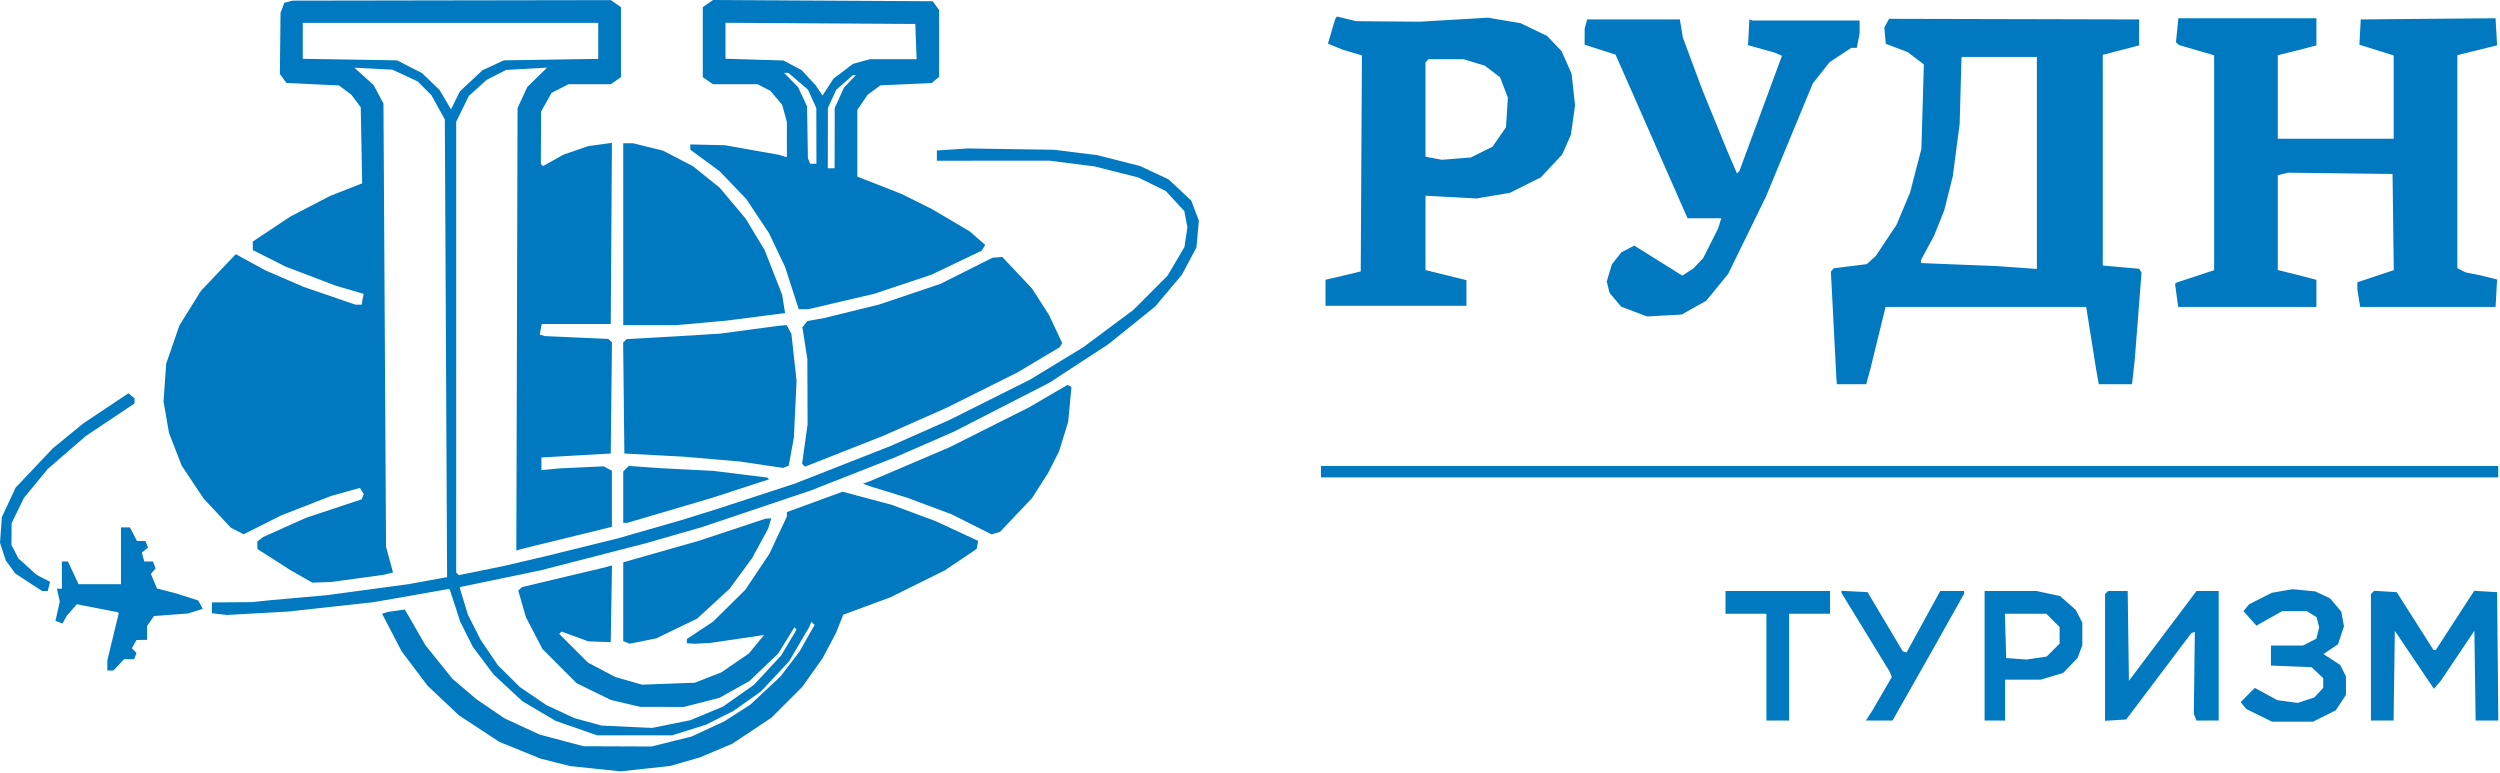 <?xml version="1.0" encoding="UTF-8"?> <svg xmlns="http://www.w3.org/2000/svg" width="1100" height="340" viewBox="0 0 1100 340" fill="none"><path fill-rule="evenodd" clip-rule="evenodd" d="M126.918 0.748L125.111 1.217L124.272 3.425L123.432 5.634L123.288 19.094L123.144 32.555L124.584 34.524L126.023 36.493L137.579 37.041L149.134 37.589L151.868 39.631L154.601 41.672L156.663 44.429L158.725 47.187L159.039 63.935L159.352 80.682L152.279 83.457L145.205 86.232L136.496 90.751L127.786 95.27L119.505 100.78L111.225 106.29V108.157V110.023L118.444 113.658L125.662 117.293L136.694 121.495L147.725 125.697L153.868 127.498L160.011 129.3L159.695 130.924L159.378 132.548L159.302 133.298L159.225 134.048H157.805H156.385L145.055 130.161L133.725 126.273L125.225 122.603L116.725 118.932L110.232 115.375L103.739 111.819L96.081 119.888L88.423 127.958L83.686 135.559L78.948 143.16L76.038 151.603L73.128 160.046L72.541 168.36L71.954 176.673L73.158 183.587L74.362 190.501L77.144 197.665L79.926 204.83L84.757 212.096L89.588 219.363L95.582 225.77L101.576 232.178L104.386 233.631L107.197 235.085L115.409 230.955L123.622 226.826L134.673 222.508L145.725 218.19L152.052 216.434L158.378 214.678L159.209 216.022L160.04 217.367L159.593 218.532L159.146 219.696L146.935 223.751L134.725 227.806L125.225 232.059L115.725 236.312L114.475 237.303L113.225 238.293L113.238 239.92L113.251 241.548L120.488 246.18L127.725 250.812L132.585 253.59L137.445 256.367L141.585 256.217L145.725 256.066L157.225 254.5L168.725 252.935L170.827 252.42L172.929 251.905L171.39 246.227L169.85 240.548L169.288 143.048L168.725 45.548L166.547 41.48L164.37 37.412L160.147 33.596L155.924 29.781L164.325 30.224L172.725 30.667L178.225 33.23L183.725 35.793L186.773 38.842L189.822 41.891L192.773 47.22L195.725 52.548L195.975 102.798L196.225 153.048L196.475 203.49L196.725 253.933L188.225 255.483L179.725 257.033L161.725 259.461L143.725 261.89L131.225 262.999L118.725 264.107L114.725 264.527L110.725 264.946L101.975 264.997L93.225 265.048V267.439V269.829L96.482 270.209L99.739 270.59L113.232 269.839L126.725 269.088L145.225 267.06L163.725 265.033L169.225 264.098L174.725 263.164L186.172 261.136L197.619 259.109L197.786 259.328L197.954 259.548L200.229 266.548L202.505 273.548L205.256 279.055L208.008 284.561L212.612 290.686L217.215 296.81L223.543 302.679L229.871 308.548L237.15 312.851L244.429 317.155L253.577 320.349L262.725 323.544L279.225 323.546L295.725 323.548L303.19 321.204L310.655 318.86L316.69 315.836L322.725 312.812L328.772 308.524L334.82 304.236L341.014 297.614L347.209 290.992L351.701 283.319L356.193 275.645L356.572 274.597L356.951 273.548L357.695 274.239L358.44 274.929L355.153 280.739L351.867 286.548L347.652 292.084L343.438 297.62L336.819 303.811L330.201 310.002L324.463 313.69L318.725 317.379L311.526 320.72L304.328 324.061L295.526 326.257L286.725 328.453L271.725 328.398L256.725 328.342L247.106 325.786L237.487 323.23L229.753 319.656L222.018 316.083L215.872 311.906L209.725 307.73L204.422 303.222L199.119 298.715L193.146 291.29L187.173 283.865L182.652 276.027L178.131 268.189L174.428 268.704L170.725 269.219L169.419 269.623L168.113 270.028L172.408 278.288L176.702 286.548L182.406 294.122L188.109 301.697L195.008 308.204L201.906 314.711L210.767 320.547L219.629 326.383L228.677 330.07L237.725 333.757L244.225 335.407L250.725 337.056L261.875 338.226L273.025 339.396L283.896 338.217L294.768 337.038L301.255 335.182L307.742 333.327L314.964 330.293L322.185 327.259L330.792 321.532L339.398 315.806L346.221 308.983L353.044 302.16L357.515 295.854L361.987 289.548L364.897 284.048L367.808 278.548L369.425 274.507L371.041 270.466L381.383 266.653L391.725 262.841L403.725 256.896L415.725 250.952L422.723 246.25L429.722 241.548L430.053 239.767L430.384 237.986L421.054 233.653L411.725 229.32L402.055 225.723L392.385 222.125L381.555 219.241L370.725 216.356L358.475 220.84L346.225 225.325V226.289V227.253L342.368 235.484L338.511 243.714L333.205 251.631L327.9 259.548L320.812 266.55L313.725 273.553L307.975 277.354L302.225 281.155V282.101V283.048L303.975 283.149L305.725 283.251L309.225 283.053L312.725 282.856L324.457 281.131L336.189 279.405L332.836 283.477L329.484 287.548L323.445 291.692L317.405 295.837L311.565 298.117L305.725 300.398L294.082 300.825L282.44 301.252L276.582 299.561L270.725 297.871L264.725 294.709L258.725 291.548L252.383 285.224L246.04 278.9L246.55 278.39L247.059 277.88L252.978 280.038L258.896 282.196L263.81 282.372L268.725 282.548L269 265.675L269.274 248.802L267 249.397L264.725 249.992L247.225 254.152L229.725 258.313L228.875 259.081L228.025 259.848L229.715 265.698L231.404 271.548L235.044 278.548L238.684 285.548L246.205 293.076L253.725 300.604L261.225 304.284L268.725 307.964L275.225 309.491L281.725 311.018L291.315 311.033L300.905 311.048L308.714 309.051L316.523 307.054L323.124 303.375L329.725 299.696L336.065 293.627L342.405 287.559L345.966 281.788L349.528 276.018L350.015 276.505L350.503 276.992L347.114 282.69L343.725 288.387L337.725 294.865L331.725 301.343L324.916 306.127L318.107 310.91L310.916 313.901L303.725 316.891L295.329 318.59L286.932 320.288L275.829 319.774L264.725 319.26L258.725 317.615L252.725 315.971L246.547 313.096L240.37 310.221L234.547 306.246L228.725 302.272L223.885 297.472L219.044 292.672L215.273 287.11L211.502 281.548L208.707 276.048L205.912 270.548L204.1 264.6L202.288 258.651L202.507 258.447L202.725 258.243L220.225 254.614L237.725 250.984L260.725 245.068L283.725 239.152L296.225 235.562L308.725 231.972L332.725 223.896L356.725 215.82L375.225 208.549L393.725 201.278L406.725 195.6L419.725 189.922L440.725 179.163L461.725 168.404L474.725 159.912L487.725 151.42L498.009 143.136L508.293 134.852L514.149 127.895L520.005 120.939L523.217 114.912L526.429 108.884L526.966 102.973L527.502 97.061L525.816 92.647L524.13 88.233L519.151 83.576L514.172 78.918L507.869 75.969L501.567 73.02L492.146 70.634L482.725 68.248L473.225 67.069L463.725 65.889L444.725 65.607L425.725 65.325L418.975 65.772L412.225 66.219V68.469V70.719L436.975 70.7L461.725 70.682L471.725 71.961L481.725 73.241L491.225 75.641L500.725 78.041L506.848 81.045L512.97 84.048L517.035 88.458L521.101 92.868L521.775 96.465L522.45 100.061L521.801 104.389L521.152 108.717L517.439 115.005L513.725 121.293L506.225 128.813L498.725 136.333L487.725 144.527L476.725 152.722L465.011 159.862L453.296 167.002L435.511 175.897L417.725 184.792L404.725 190.542L391.725 196.292L370.725 204.54L349.725 212.787L332.725 218.339L315.725 223.891L307.725 226.389L299.725 228.887L285.725 232.905L271.725 236.924L255.725 240.871L239.725 244.818L230.725 246.92L221.725 249.022L211.818 251.045L201.911 253.067L201.318 252.474L200.725 251.881V152.715V53.548L203.505 47.887L206.285 42.227L210.21 38.681L214.135 35.135L218.412 32.953L222.689 30.77L231.707 30.266L240.725 29.761L236.377 33.998L232.03 38.235L229.877 42.892L227.725 47.548L227.456 144.872L227.186 242.195L228.956 241.72L230.725 241.244L249.975 236.527L269.225 231.81V219.464V207.118L267.419 206.152L265.613 205.185L255.669 205.649L245.725 206.114L241.975 206.486L238.225 206.858V204.068V201.278L253.475 200.413L268.725 199.548L268.993 175.116L269.261 150.684L268.48 149.903L267.7 149.123L253.712 148.503L239.725 147.883L238.599 147.544L237.472 147.206L237.917 144.877L238.362 142.548H253.543H268.725L268.987 102.703L269.248 62.857L264.043 63.573L258.838 64.289L253.384 66.165L247.931 68.042L243.426 70.559L238.921 73.077L238.448 72.604L237.974 72.131L238.026 60.607L238.077 49.083L240.393 44.962L242.709 40.842L246.427 38.945L250.145 37.048H259.463H268.78L271.002 35.491L273.225 33.935V18.548V3.161L271.002 1.605L268.78 0.048L198.752 0.164L128.725 0.28L126.918 0.748ZM311.475 1.581L309.225 3.161V18.548V33.935L311.448 35.491L313.67 37.048H323.497H333.324L336.156 38.512L338.987 39.976L341.567 43.043L344.148 46.11L345.181 49.829L346.214 53.548L346.219 61.365L346.225 69.183L344.475 68.649L342.725 68.114L330.836 66.006L318.946 63.897L311.336 63.723L303.725 63.548V64.695V65.842L310.193 70.603L316.661 75.365L322.51 81.456L328.359 87.548L333.346 95.048L338.332 102.548L341.871 109.966L345.411 117.383L348.432 126.716L351.453 136.048L353.589 136.044L355.725 136.04L370.225 132.643L384.725 129.246L397.225 125.085L409.725 120.924L420.839 115.611L431.953 110.297L432.733 109.036L433.512 107.774L430.119 104.806L426.725 101.838L418.411 96.923L410.098 92.009L403.411 88.682L396.725 85.355L386.975 81.533L377.225 77.71V63.027V48.344L379.475 45.038L381.725 41.732L384.543 39.64L387.362 37.548L398.64 37.048L409.919 36.548L411.572 35.176L413.225 33.803V19.117V4.43L411.806 2.489L410.387 0.548L362.056 0.274L313.725 0L311.475 1.581ZM587.824 7.903L587.436 8.548L585.865 13.863L584.294 19.179L587.509 20.51L590.725 21.841L594.985 23.106L599.244 24.37L598.985 71.897L598.725 119.423L593.725 120.627L588.725 121.831L585.975 122.459L583.225 123.086V128.817V134.548H614.225H645.225V128.91V123.272L636.225 121.048L627.225 118.824V102.473V86.121L638.475 86.721L649.725 87.32L657.045 86.082L664.365 84.844L671.159 81.445L677.954 78.045L682.66 73.014L687.366 67.982L689.28 63.657L691.193 59.332L692.111 52.851L693.029 46.369L692.265 39.416L691.502 32.463L689.312 27.505L687.123 22.548L683.924 19.176L680.725 15.805L674.878 13L669.03 10.196L661.878 8.987L654.725 7.779L639.725 8.663L624.725 9.548L610.725 9.434L596.725 9.319L592.469 8.289L588.213 7.258L587.824 7.903ZM697.79 10.548L697.252 12.548L697.239 16.101L697.225 19.654L704.03 21.846L710.834 24.037L714.922 33.293L719.01 42.548L730.771 69.298L742.531 96.048H749.946H757.36L756.661 98.298L755.963 100.548L752.685 107.048L749.407 113.548L747.271 115.804L745.135 118.061L742.68 119.669L740.225 121.278L729.661 114.67L719.097 108.063L716.249 109.535L713.402 111.008L711.313 113.663L709.224 116.319L708.093 120.093L706.963 123.867L707.594 126.38L708.224 128.894L710.766 131.915L713.308 134.935L719.017 137.09L724.725 139.244L732.339 138.819L739.953 138.394L745.339 135.374L750.725 132.354L755.546 126.451L760.368 120.548L768.683 103.548L776.999 86.548L787.314 61.632L797.629 36.716L801.32 32.048L805.01 27.379L809.789 24.213L814.568 21.048H815.771H816.975L817.6 17.923L818.225 14.798V11.923V9.048H794.725H771.225L770.475 8.798L769.725 8.548L769.428 14.213L769.13 19.879L774.928 21.497L780.725 23.114L782.395 23.831L784.065 24.548L774.696 49.913L765.327 75.279L764.801 75.805L764.275 76.331L762.166 71.44L760.057 66.548L754.541 53.048L749.025 39.548L744.746 28.048L740.467 16.548L739.8 12.548L739.134 8.548H718.731H698.328L697.79 10.548ZM830.141 10.205L829.109 12.133L829.417 15.697L829.725 19.262L834.533 21.08L839.34 22.898L842.919 25.628L846.497 28.357L845.953 46.953L845.408 65.548L842.904 75.181L840.399 84.815L837.444 91.848L834.489 98.882L829.923 105.75L825.357 112.619L823.37 114.417L821.382 116.215L814.106 117.129L806.83 118.043L806.209 118.795L805.588 119.548L806.829 143.548L808.07 167.548L808.148 168.298L808.225 169.048H814.678H821.131L822.021 165.798L822.911 162.548L826.281 148.798L829.65 135.048H873.784H917.917L920.115 148.798L922.313 162.548L922.88 165.798L923.448 169.048H930.764H938.081L938.675 163.798L939.269 158.548L940.771 139.241L942.273 119.934L941.754 119.096L941.236 118.257L933.231 117.548L925.225 116.84V70.482V24.125L928.975 23.154L932.725 22.183L936.975 21.077L941.225 19.971V14.259L941.224 8.548L886.198 8.412L831.173 8.277L830.141 10.205ZM957.951 13.298L957.422 18.548L958.073 19.18L958.725 19.812L966.475 22.076L974.225 24.339V71.612V118.884L965.975 121.602L957.725 124.32L957.372 124.62L957.02 124.92L957.716 129.984L958.413 135.048H988.819H1019.22V129.087V123.125L1015.47 122.14L1011.72 121.154L1006.97 119.982L1002.22 118.811V97.948V77.086L1004.47 76.535L1006.72 75.984L1029.72 76.266L1052.72 76.548L1052.99 97.709L1053.26 118.871L1045.24 121.541L1037.22 124.212L1037.24 125.88L1037.25 127.548L1037.87 131.298L1038.49 135.048H1068.27H1098.05L1098.39 129.017L1098.72 122.987L1095.22 122.1L1091.72 121.212L1088.22 120.512L1084.72 119.811L1082.97 118.895L1081.22 117.978V71.125V24.272L1089.97 22.112L1098.72 19.952L1098.39 13.985L1098.05 8.019L1068.39 8.283L1038.72 8.548L1038.43 14.108L1038.14 19.668L1045.68 22.034L1053.22 24.4V42.724V61.048H1027.72H1002.22V42.667V24.285L1006.97 23.114L1011.72 21.942L1015.47 20.956L1019.22 19.971V14.009V8.048H988.852H958.479L957.951 13.298ZM263.225 17.976V25.903L242.475 26.226L221.725 26.548L217.008 28.727L212.291 30.907L207.326 35.55L202.362 40.194L200.405 44.149L198.448 48.104L195.919 43.826L193.389 39.548L189.557 35.865L185.725 32.183L180.225 29.365L174.725 26.548L153.975 26.211L133.225 25.873V17.961V10.048H198.225H263.225V17.976ZM403.017 18.298L403.309 26.048L393.017 26.054L382.725 26.059L379 27.094L375.276 28.128L371 31.377L366.725 34.626L364.313 38.329L361.901 42.031L360.412 39.789L358.923 37.548L355.824 34.21L352.725 30.873L348.725 28.743L344.725 26.614L331.975 26.23L319.225 25.847V17.937V10.026L360.975 10.287L402.725 10.548L403.017 18.298ZM896.225 71.691V118.335L887.475 117.711L878.725 117.088L861.975 116.417L845.225 115.747V115.075V114.403L848.152 108.976L851.079 103.548L853.269 98.048L855.458 92.548L857.341 85.048L859.224 77.548L860.734 66.048L862.245 54.548L862.648 40.048L863.051 25.548L863.138 25.298L863.225 25.048H879.725H896.225V71.691ZM648.611 27.464L653.315 28.879L656.681 31.446L660.046 34.014L661.755 38.487L663.464 42.961L663.048 49.484L662.633 56.007L659.672 60.277L656.712 64.548L651.946 66.915L647.18 69.282L640.798 69.794L634.416 70.306L630.821 69.632L627.225 68.957V48.169V27.381L627.892 26.715L628.558 26.048H636.233H643.907L648.611 27.464ZM351.181 35.742L355.497 39.436L357.339 43.492L359.181 47.548L359.203 59.798L359.225 72.048H357.832H356.439L355.957 70.791L355.474 69.534L355.293 58.161L355.112 46.787L353.128 42.566L351.145 38.345L348.066 35.197L344.988 32.048H345.926H346.865L351.181 35.742ZM373.971 35.798L371.343 38.548L369.306 43.048L367.269 47.548L367.247 60.798L367.225 74.048H365.725H364.225L364.247 60.798L364.269 47.548L366.09 43.539L367.911 39.531L371.603 36.289L375.295 33.048H375.947H376.599L373.971 35.798ZM274.225 103.048V143.048L285.975 143.047L297.725 143.046L308.725 142.054L319.725 141.063L332.58 139.412L345.435 137.761L344.786 133.704L344.137 129.647L340.28 119.822L336.423 109.996L332.246 103.082L328.068 96.168L322.362 89.374L316.655 82.579L310.806 77.867L304.957 73.155L298.341 69.716L291.725 66.277L285.161 64.663L278.597 63.048H276.411H274.225V103.048ZM425.287 119.143L413.849 124.89L400.287 129.457L386.725 134.024L374.725 136.97L362.725 139.915L359.011 140.586L355.296 141.257L354.176 142.606L353.057 143.956L354.148 150.988L355.239 158.02L355.286 172.414L355.334 186.808L354.126 195.441L352.918 204.075L353.55 204.706L354.181 205.338L371.453 198.528L388.725 191.719L402.725 185.518L416.725 179.316L432.2 171.594L447.674 163.872L456.977 158.32L466.279 152.769L466.831 151.876L467.383 150.983L464.463 144.766L461.544 138.548L457.826 132.755L454.109 126.962L447.546 120.005L440.983 113.048L438.854 113.222L436.725 113.395L425.287 119.143ZM329.725 145.073L316.725 146.812L306.725 147.419L296.725 148.026L286.225 148.624L275.725 149.221L274.957 149.953L274.189 150.684L274.457 175.116L274.725 199.548L287.725 200.239L300.725 200.93L313.238 202.005L325.751 203.08L335.124 204.481L344.497 205.881L345.767 205.394L347.036 204.906L348.17 198.727L349.304 192.548L349.894 180.048L350.484 167.548L349.351 157.225L348.218 146.903L347.186 144.975L346.155 143.048L344.44 143.192L342.725 143.335L329.725 145.073ZM461.225 174.303L452.725 179.263L435.225 188.048L417.725 196.832L400.225 204.29L382.725 211.748L381.225 212.281L379.725 212.815L381.225 213.374L382.725 213.934L390.976 216.475L399.227 219.016L408.976 222.658L418.725 226.3L427.545 230.719L436.365 235.138L438.205 234.554L440.044 233.971L447.046 226.599L454.049 219.228L457.603 213.671L461.158 208.115L463.577 203.331L465.997 198.548L468.003 192.043L470.008 185.539L470.723 177.918L471.437 170.297L470.581 169.819L469.725 169.342L461.225 174.303ZM46.615 179.64L36.725 186.246L29.981 191.755L23.238 197.264L15.066 205.897L6.894 214.53L3.857 221.022L0.819 227.513L0.409 233.174L0 238.836L1.27 242.692L2.541 246.548L4.633 249.448L6.725 252.348L12.63 256.198L18.535 260.048H19.763H20.992L21.52 258.028L22.048 256.008L19.077 254.471L16.106 252.935L12.101 249.317L8.096 245.698L6.565 242.739L5.035 239.78L5.072 234.969L5.11 230.158L7.832 224.598L10.555 219.037L15.815 212.66L21.076 206.282L29.4 199.075L37.725 191.867L48.44 184.708L59.155 177.548L59.19 176.42L59.225 175.293L57.865 174.164L56.504 173.035L46.615 179.64ZM275.447 206.226L274.225 207.448V218.748V230.048H275.131H276.038L294.613 224.568L313.188 219.088L325.793 214.987L338.397 210.886L338.016 210.505L337.635 210.125L325.68 208.65L313.725 207.176L302.225 206.59L290.725 206.005L283.697 205.505L276.668 205.005L275.447 206.226ZM581.225 207.548V210.048H840.225H1099.22V207.548V205.048H840.225H581.225V207.548ZM322.225 233.064L307.725 237.88L290.975 242.653L274.225 247.425V264.768V282.111L275.664 282.663L277.103 283.215L282.914 282.055L288.725 280.894L297.725 276.545L306.725 272.196L313.868 265.638L321.011 259.081L325.974 252.315L330.937 245.548L334.477 239.048L338.016 232.548L338.688 230.298L339.36 228.048L338.042 228.148L336.725 228.249L322.225 233.064ZM53.225 244.548V257.048H43.896H34.567L32.225 252.048L29.883 247.048H28.554H27.225V253.048V259.048H26.146H25.066L25.688 261.881L26.31 264.713L25.359 268.947L24.408 273.181L25.94 273.769L27.473 274.357L28.402 272.697L29.331 271.037L31.558 268.447L33.785 265.858L42.755 267.604L51.725 269.35L51.995 269.553L52.265 269.755L49.746 280.151L47.228 290.548L47.226 292.798L47.225 295.048H48.551H49.876L52.225 292.548L54.574 290.048H56.792H59.011L59.54 288.67L60.069 287.292L59.043 286.266L58.018 285.241L59.037 283.419L60.056 281.598L62.391 281.573L64.725 281.548V278.495V275.442L66.225 273.243L67.725 271.043L75.225 270.488L82.725 269.933L85.97 268.915L89.214 267.896L88.229 266.056L87.244 264.215L82.485 262.687L77.725 261.158L73.402 260.045L69.08 258.932L67.737 255.74L66.395 252.548L67.422 251.311L68.449 250.073L67.868 248.561L67.288 247.048H65.373H63.458L62.945 245.085L62.431 243.122L63.769 242.012L65.106 240.902L64.559 239.475L64.011 238.048H62.144H60.276L58.725 235.048L57.174 232.048H55.199H53.225V244.548ZM1004.16 260.04L999.588 260.83L994.594 263.361L989.599 265.892L988.355 267.391L987.112 268.89L989.97 272.089L992.829 275.289L998.484 272.097L1004.14 268.905H1009.58H1015.02L1017.16 270.227L1019.3 271.548L1019.87 273.798L1020.44 276.048L1019.82 278.53L1019.2 281.012L1016.26 282.53L1013.32 284.048H1006.28H999.225V288.449V292.849L1008.15 293.199L1017.07 293.548L1019.65 295.972L1022.22 298.397V300.534V302.671L1020.27 304.766L1018.32 306.861L1014.65 308.073L1010.97 309.286L1006.49 308.671L1002.01 308.057L997.072 305.368L992.132 302.68L989.007 305.805L985.882 308.93L987.157 310.466L988.432 312.002L994.078 314.775L999.725 317.548H1008.72H1017.72L1022.72 315.048L1027.72 312.548L1029.97 309.15L1032.22 305.752L1032.21 301.65L1032.2 297.548L1030.93 295.048L1029.67 292.548L1026 290.164L1022.33 287.779L1025.53 285.627L1028.72 283.475L1030.04 279.511L1031.35 275.548L1030.75 272.327L1030.15 269.107L1027.7 266.197L1025.25 263.287L1021.99 261.754L1018.72 260.221L1013.72 259.735L1008.72 259.249L1004.16 260.04ZM759.225 265.048V270.048H768.225H777.225V293.548V317.048H782.225H787.225V293.548V270.048H796.225H805.225V265.048V260.048H782.225H759.225V265.048ZM810.225 260.386V260.824L820.846 278.186L831.467 295.548L831.928 296.733L832.389 297.918L828.141 305.233L823.893 312.548L822.444 314.798L820.995 317.048L826.86 317.038L832.725 317.028L842.725 299.38L852.725 281.732L854.732 278.14L856.74 274.548L860.482 267.886L864.225 261.223V260.636V260.048H858.96H853.695L846.285 273.573L838.875 287.098L838.033 286.817L837.192 286.537L829.458 273.542L821.725 260.548L815.975 260.248L810.225 259.948V260.386ZM873.225 288.548V317.048H877.725H882.225V308.048V299.048H890.043H897.862L902.821 297.575L907.78 296.103L910.941 292.825L914.102 289.548L915.164 286.733L916.225 283.918V278.933V273.949L914.776 271.147L913.327 268.345L909.855 265.296L906.383 262.248L901.255 261.148L896.127 260.048H884.676H873.225V288.548ZM926.892 260.715L926.225 261.381V289.269V317.158L930.893 316.853L935.561 316.548L949.871 297.555L964.181 278.563L964.953 278.305L965.725 278.047L965.502 296.036L965.279 314.026L965.859 315.537L966.439 317.048H971.332H976.225V288.548V260.048H971.351H966.477L951.601 279.798L936.725 299.548L936.454 279.798L936.183 260.048H931.871H927.558L926.892 260.715ZM1043.94 260.67L1043.22 261.381V289.215V317.048H1048.2H1053.18L1053.45 297.298L1053.72 277.548L1062.31 290.303L1070.91 303.058L1072.43 301.303L1073.95 299.548L1081.34 288.548L1088.72 277.548L1089 297.298L1089.27 317.048H1094.26H1099.26L1098.99 288.798L1098.72 260.548L1093.68 260.253L1088.64 259.958L1080.18 273.001L1071.72 286.044L1071.22 285.998L1070.72 285.952L1062.64 273.25L1054.55 260.548L1049.6 260.253L1044.65 259.958L1043.94 260.67ZM903.302 272.971L906.225 275.894V279.548V283.202L903.388 286.039L900.55 288.877L896.138 289.535L891.725 290.194L887.225 289.871L882.725 289.548L882.439 279.798L882.153 270.048H891.266H900.379L903.302 272.971Z" fill="#0079C0"></path></svg> 